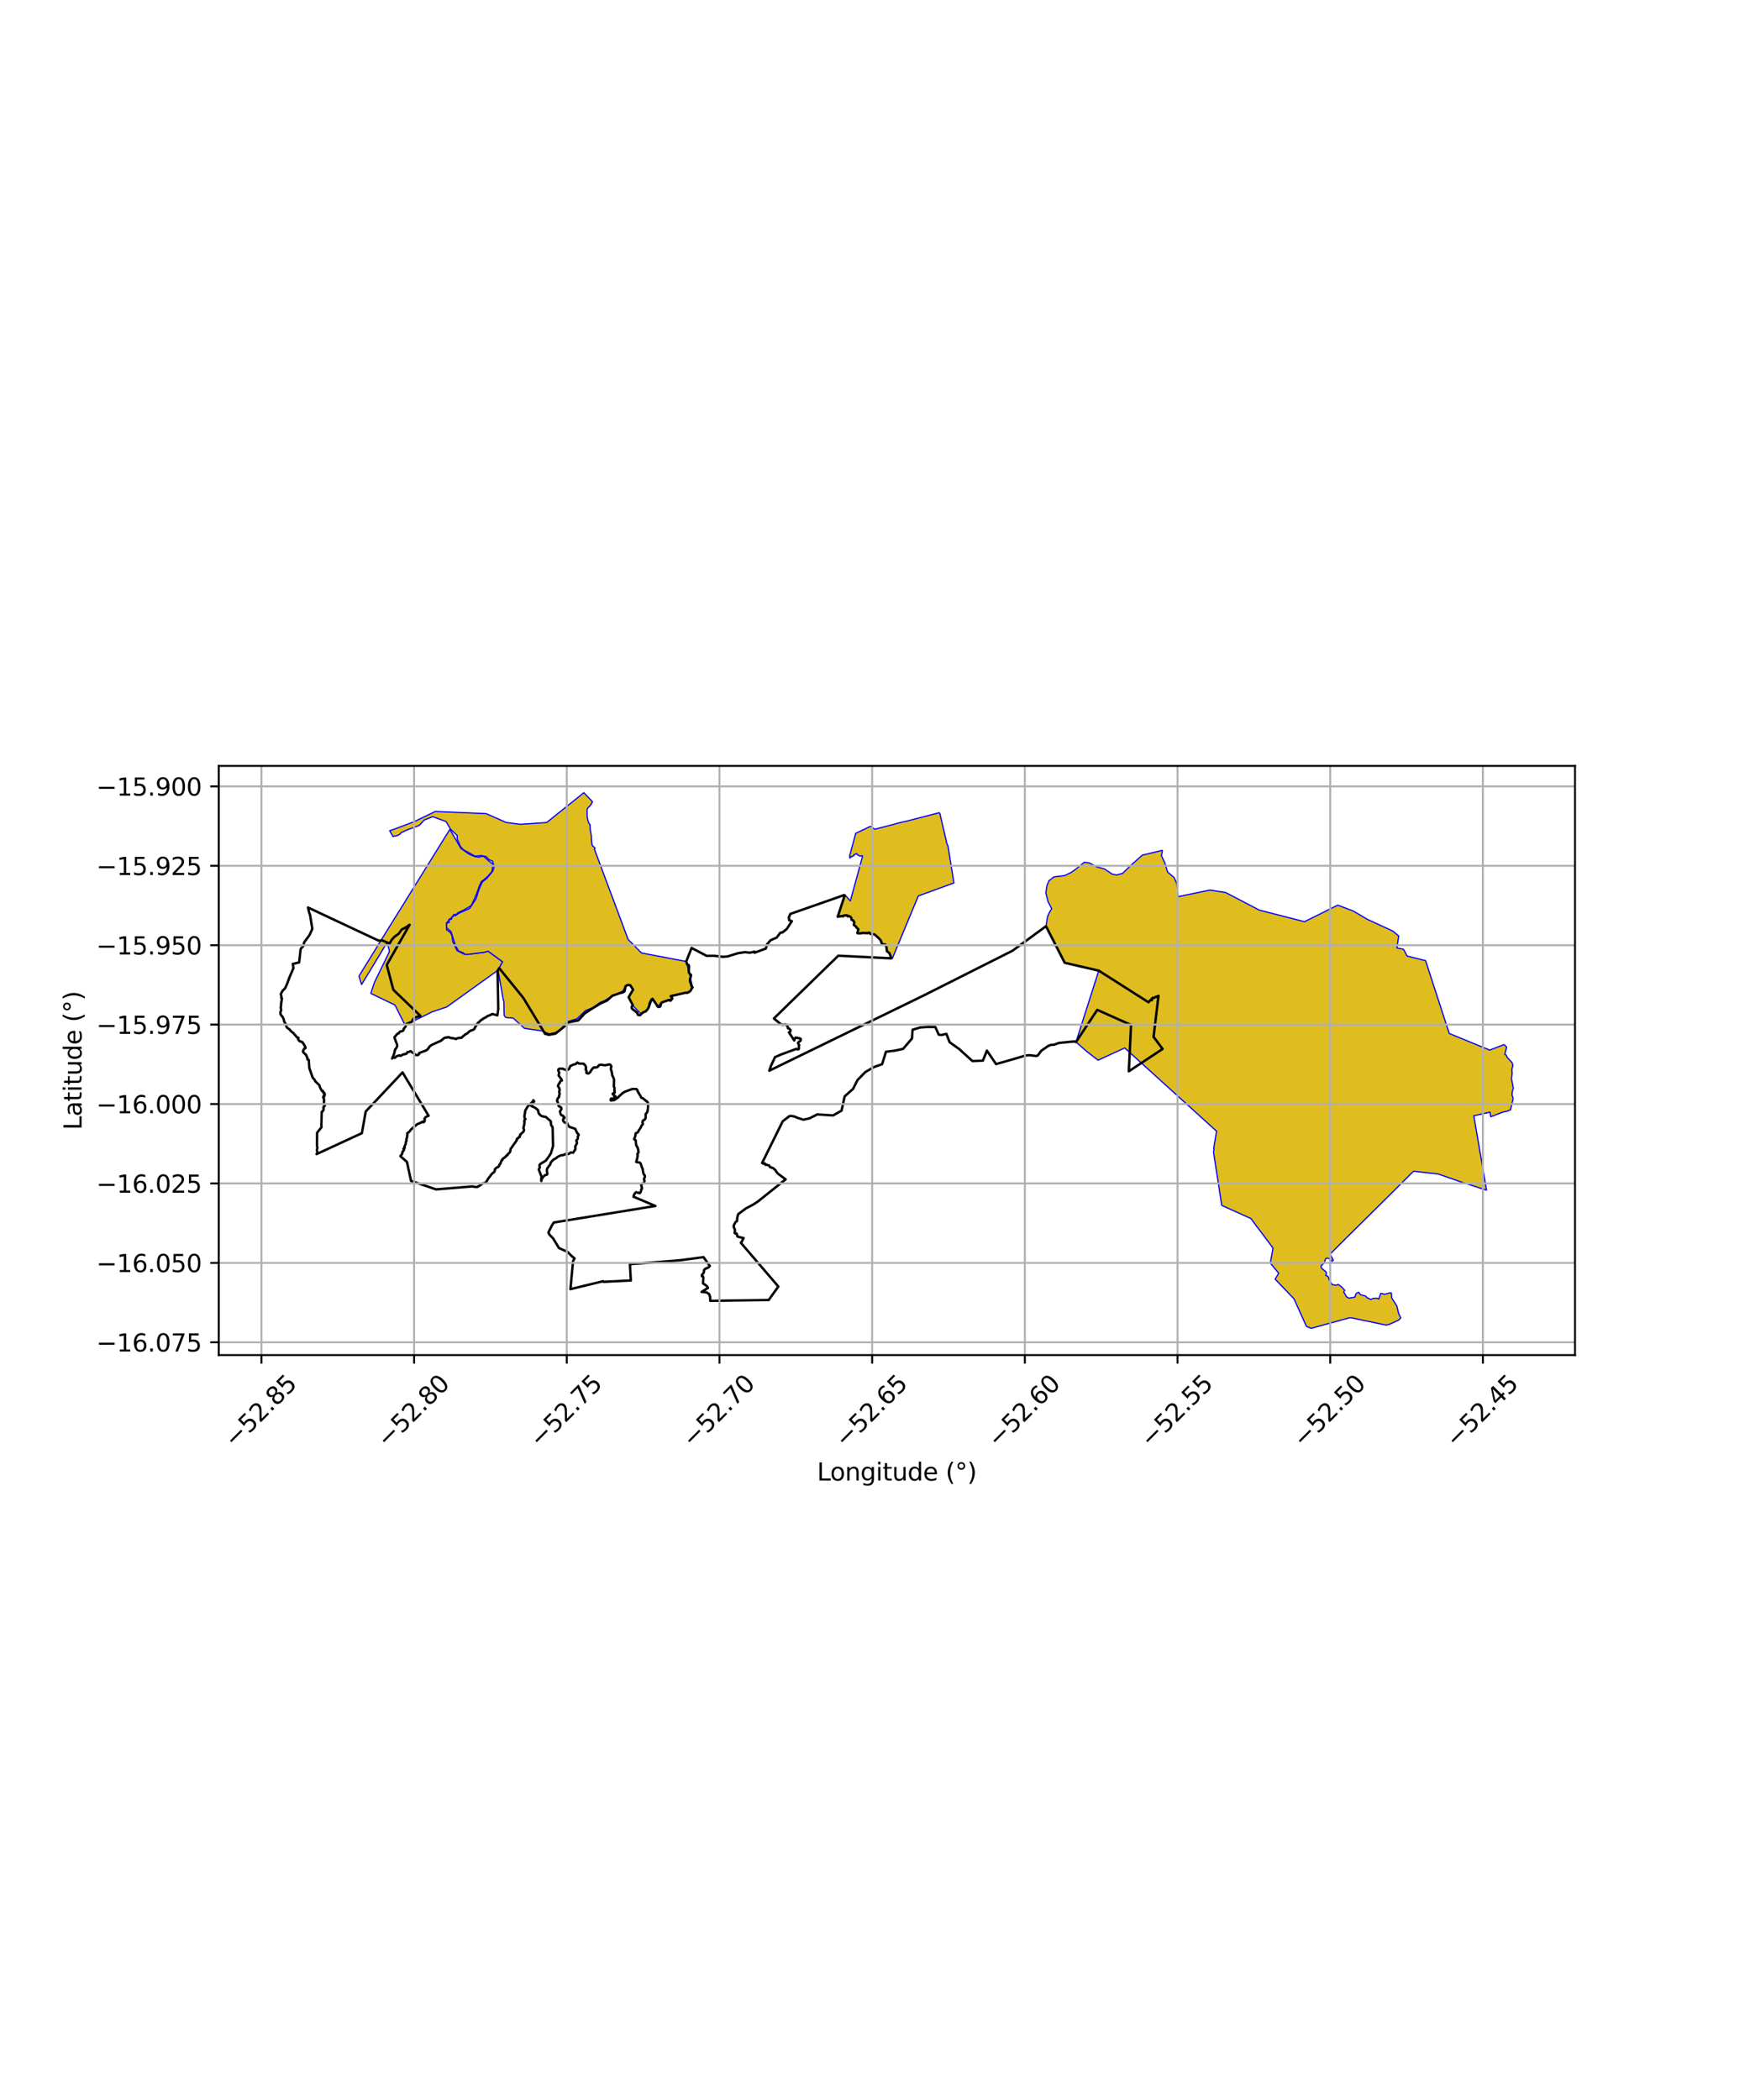<?xml version="1.0" encoding="utf-8" standalone="no"?>
<!DOCTYPE svg PUBLIC "-//W3C//DTD SVG 1.1//EN"
  "http://www.w3.org/Graphics/SVG/1.1/DTD/svg11.dtd">
<svg xmlns:xlink="http://www.w3.org/1999/xlink" width="720pt" height="864pt" viewBox="0 0 720 864" xmlns="http://www.w3.org/2000/svg" version="1.1">
 <defs>
  <style type="text/css">*{stroke-linejoin: round; stroke-linecap: butt}</style>
 </defs>
 <g id="figure_1">
  <g id="patch_1">
   <path d="M 0 864 
L 720 864 
L 720 0 
L 0 0 
z
" style="fill: #ffffff"/>
  </g>
  <g id="axes_1">
   <g id="patch_2">
    <path d="M 90 557.534 
L 648 557.534 
L 648 315.106 
L 90 315.106 
z
" style="fill: #ffffff"/>
   </g>
   <g id="PatchCollection_1">
    <path d="M 182.606 345.222 
L 185.099 341.207 
L 186.491 343.631 
L 187.883 346.055 
L 189.628 349.052 
L 191.74 350.543 
L 192.659 351.235 
L 194.251 351.994 
L 195.428 352.433 
L 196.846 352.652 
L 198.645 352.248 
L 199.312 352.616 
L 201.042 354.189 
L 202.792 355.554 
L 202.493 358.194 
L 202.191 358.832 
L 200.634 360.563 
L 198.848 362.142 
L 198.13 362.597 
L 197.311 364.237 
L 196.167 367.486 
L 195.187 369.874 
L 193.874 372.574 
L 190.701 374.469 
L 188.477 375.478 
L 187.657 376.294 
L 186.739 376.243 
L 186.27 376.892 
L 185.346 377.975 
L 184.761 378.178 
L 184.665 378.63 
L 183.763 379.648 
L 183.651 379.808 
L 183.71 382.55 
L 185.232 383.59 
L 185.983 385.065 
L 186.257 387.266 
L 188.026 391.106 
L 189.751 391.967 
L 190.617 392.387 
L 191.166 392.632 
L 191.343 392.634 
L 192.56 392.636 
L 199.373 391.784 
L 200.781 391.329 
L 206.787 395.711 
L 204.905 399.157 
L 183.819 414.284 
L 177.735 416.333 
L 166.649 421.788 
L 162.514 413.52 
L 152.575 408.733 
L 154.034 404.213 
L 160.258 391.459 
L 159.291 387.708 
L 148.777 405.07 
L 147.674 401.624 
L 160.91 380.167 
L 161.079 379.902 
L 166.787 370.759 
L 166.843 370.611 
L 173.892 359.259 
L 182.606 345.222 
" clip-path="url(#pfc865a1d4f)" style="fill: #e0bd1f; stroke: #0000ff; stroke-width: 0.5"/>
    <path d="M 478.261 349.782 
L 477.868 352.104 
L 479.202 354.912 
L 480.386 358.795 
L 483.009 360.967 
L 484.194 363.587 
L 484.652 368.922 
L 497.809 366.187 
L 504.241 367.198 
L 518.095 374.439 
L 536.718 379.209 
L 545.429 374.871 
L 550.382 372.401 
L 556.806 374.839 
L 562.597 378.245 
L 573.074 383.091 
L 575.456 385.094 
L 574.729 390.02 
L 577.446 390.544 
L 578.944 393.356 
L 586.524 395.241 
L 596.259 425.202 
L 612.912 432.036 
L 618.827 429.764 
L 619.87 430.824 
L 619.118 433.786 
L 619.699 434.105 
L 620.108 435.04 
L 622.131 437.242 
L 622.449 438.354 
L 622.001 440.083 
L 622.138 441.498 
L 621.862 443.801 
L 622.636 447.721 
L 622.22 448.943 
L 622.077 450.505 
L 622.582 451.91 
L 621.451 456.615 
L 621.351 456.663 
L 619.953 457.231 
L 618.281 457.559 
L 613.344 459.475 
L 613.038 457.569 
L 606.364 459.073 
L 611.609 489.636 
L 610.861 489.454 
L 602.693 486.774 
L 601.697 486.508 
L 591.768 483.041 
L 581.618 481.876 
L 580.634 482.797 
L 573.901 489.535 
L 553.863 509.355 
L 547.195 516.02 
L 548.572 518.414 
L 548.046 518.979 
L 547.323 517.99 
L 546.059 517.625 
L 545.423 517.834 
L 544.843 519.518 
L 544.755 519.631 
L 543.545 520.818 
L 543.547 521.234 
L 543.756 521.804 
L 545.506 523.247 
L 545.732 523.831 
L 545.482 524.726 
L 546.367 525.183 
L 546.738 525.97 
L 546.814 526.536 
L 547.197 527.017 
L 547.751 528.083 
L 548.015 528.447 
L 549.631 528.819 
L 550.589 528.454 
L 552.105 529.605 
L 553.249 530.876 
L 552.834 531.571 
L 553.731 532.999 
L 553.869 533.468 
L 554.978 534.109 
L 557.446 533.68 
L 557.804 532.485 
L 558.261 531.988 
L 558.999 531.659 
L 559.575 532.504 
L 559.676 532.653 
L 561.884 533.254 
L 562.374 533.841 
L 563.99 534.642 
L 565.003 534.181 
L 566.54 534.121 
L 567.269 534.472 
L 568.076 532.1 
L 569.723 532.483 
L 571.644 531.974 
L 572.434 531.952 
L 572.586 533.977 
L 574.722 537.377 
L 575.458 540.497 
L 576.323 542.24 
L 575.404 543.156 
L 571.817 544.786 
L 570.31 545.186 
L 555.957 542.187 
L 555.182 542.179 
L 539.465 546.514 
L 537.507 545.717 
L 532.373 534.346 
L 524.644 526.288 
L 526.096 523.855 
L 522.639 519.661 
L 523.763 513.493 
L 517.173 504.715 
L 516.824 504.436 
L 516.72 504.115 
L 514.671 501.352 
L 502.665 495.94 
L 499.262 473.892 
L 499.54 472.57 
L 499.337 472.489 
L 500.54 465.423 
L 462.75 431.155 
L 451.77 436.202 
L 447.178 432.645 
L 442.691 428.727 
L 452.069 399.353 
L 438.052 396.113 
L 430.347 381.072 
L 430.971 377.219 
L 431.698 375.503 
L 432.709 373.86 
L 431.162 370.881 
L 430.283 367.332 
L 430.711 364.492 
L 431.511 362.418 
L 433.592 360.783 
L 438.017 360.243 
L 440.666 358.972 
L 442.96 357.339 
L 446.1 354.757 
L 448.159 355.018 
L 451.285 356.692 
L 454.417 357.505 
L 457.539 359.609 
L 459.319 359.981 
L 461.82 359.355 
L 465.914 355.439 
L 470.006 351.811 
L 476.459 350.302 
L 478.261 349.782 
" clip-path="url(#pfc865a1d4f)" style="fill: #e0bd1f; stroke: #0000ff; stroke-width: 0.5"/>
    <path d="M 354.94 352.09 
L 354.634 352.052 
L 353.964 352.246 
L 353.814 352.257 
L 353.34 351.927 
L 352.86 351.77 
L 352.738 351.522 
L 352.569 351.482 
L 352.532 351.181 
L 352.376 351.262 
L 351.801 351.425 
L 351.685 351.558 
L 351.419 351.621 
L 351.275 351.731 
L 351.357 351.898 
L 351.198 352.12 
L 350.872 352.216 
L 350.656 352.408 
L 350.203 352.387 
L 350.016 352.77 
L 349.582 352.99 
L 349.582 352.628 
L 349.556 352.16 
L 352.077 342.851 
L 358.112 339.972 
L 359.847 341.157 
L 364.535 339.99 
L 364.728 339.915 
L 368.489 338.956 
L 368.755 338.823 
L 372.547 337.919 
L 372.584 337.946 
L 386.398 334.374 
L 386.685 334.67 
L 389.647 347.395 
L 389.983 347.863 
L 392.473 363.269 
L 377.818 368.615 
L 367.148 394.312 
L 366.643 394.283 
L 366.41 393.35 
L 365.911 392.128 
L 365.385 391.783 
L 364.897 391.36 
L 364.928 391.081 
L 364.729 389.8 
L 364.285 388.638 
L 363.522 388.544 
L 362.957 388.322 
L 362.755 388.162 
L 362.487 387.153 
L 361.808 386.259 
L 360.813 385.276 
L 360.13 384.696 
L 359.655 384.404 
L 358.547 384.271 
L 358.159 384.257 
L 357.85 383.79 
L 357.255 383.748 
L 357.159 383.926 
L 356.599 383.772 
L 356.399 383.858 
L 354.851 383.841 
L 354.078 384.01 
L 352.868 384.002 
L 352.738 383.855 
L 353.04 382.762 
L 353.161 382.327 
L 352.369 381.606 
L 352.136 381.166 
L 351.287 380.556 
L 351.477 379.384 
L 350.946 378.647 
L 350.336 378.395 
L 350.292 377.681 
L 349.828 377.141 
L 349.296 376.935 
L 348.709 376.993 
L 348.82 376.787 
L 348.195 376.556 
L 347.989 376.652 
L 347.422 376.657 
L 346.985 376.789 
L 346.825 377.041 
L 346.427 376.874 
L 346.117 376.998 
L 344.647 377.184 
L 347.623 368.148 
L 349.86 370.676 
L 354.901 352.23 
L 354.94 352.09 
" clip-path="url(#pfc865a1d4f)" style="fill: #e0bd1f; stroke: #0000ff; stroke-width: 0.5"/>
    <path d="M 200.01 334.743 
L 208.271 338.399 
L 214.106 339.148 
L 224.911 338.404 
L 238.841 327.237 
L 240.204 326.126 
L 243.237 329.289 
L 243.755 329.946 
L 242.822 331.495 
L 241.974 332.243 
L 241.604 332.864 
L 241.53 333.724 
L 241.568 335.257 
L 241.584 336.11 
L 241.968 337.851 
L 242.238 338.612 
L 242.531 339.042 
L 242.766 339.314 
L 242.762 339.96 
L 242.877 341.358 
L 243.066 342.584 
L 243.308 344.042 
L 243.333 345.408 
L 243.499 346.967 
L 243.65 347.86 
L 244.759 348.835 
L 244.829 349.006 
L 244.548 349.326 
L 244.626 349.546 
L 258.407 386.476 
L 263.918 392.068 
L 280.222 395.182 
L 282.349 395.556 
L 284.103 402.512 
L 284.949 406.253 
L 283.789 407.925 
L 282.073 408.438 
L 275.973 409.835 
L 276.614 410.807 
L 272.423 412.405 
L 270.61 413.872 
L 268.442 410.937 
L 266.948 414.813 
L 263.765 417.213 
L 260.6 413.953 
L 258.637 410.291 
L 260.474 407.141 
L 259.275 405.33 
L 258.201 405.258 
L 257.372 405.764 
L 256.185 407.767 
L 251.317 410.088 
L 248.795 411.655 
L 246.951 412.379 
L 243.866 414.596 
L 240.911 415.755 
L 237.425 419.124 
L 233.508 420.345 
L 230.409 423.687 
L 228.519 424.791 
L 225.981 425.348 
L 222.88 424.129 
L 215.762 423.095 
L 211.149 418.88 
L 208.081 418.623 
L 207.418 417.793 
L 207.318 412.144 
L 207.043 411.213 
L 204.905 399.157 
L 206.787 395.711 
L 200.781 391.329 
L 199.373 391.784 
L 192.56 392.636 
L 191.343 392.634 
L 190.484 391.957 
L 188.652 391.268 
L 188.149 390.328 
L 187.471 389.187 
L 186.978 387.705 
L 185.588 383.347 
L 183.828 381.763 
L 183.718 380.127 
L 183.906 379.855 
L 184.133 379.725 
L 184.798 379.564 
L 184.777 378.555 
L 185.258 378.214 
L 185.764 378.24 
L 185.929 377.47 
L 186.751 376.725 
L 187.431 376.71 
L 188.816 375.707 
L 193.201 373.775 
L 195.848 369.859 
L 197.093 365.869 
L 198.433 362.882 
L 200.404 361.29 
L 202.724 358.42 
L 202.811 358.219 
L 203.336 356.44 
L 203.007 355.456 
L 202.63 354.257 
L 201.127 353.677 
L 200.066 352.444 
L 198.223 352.017 
L 195.422 352.244 
L 190.62 349.554 
L 189.505 348.371 
L 188.097 345.172 
L 188.122 343.766 
L 185.343 341.112 
L 183.52 338.003 
L 178.009 335.998 
L 174.56 337.388 
L 172.515 339.595 
L 167.725 341.367 
L 165.723 342.267 
L 165.041 342.633 
L 164.52 343.202 
L 163.656 343.692 
L 162.72 343.976 
L 162.031 343.99 
L 161.676 344.211 
L 160.341 341.783 
L 161.819 341.275 
L 170.429 338.05 
L 179.107 333.86 
L 200.01 334.743 
" clip-path="url(#pfc865a1d4f)" style="fill: #e0bd1f; stroke: #0000ff; stroke-width: 0.5"/>
   </g>
   <g id="PatchCollection_2">
    <path d="M 347.623 368.148 
L 344.647 377.184 
L 346.427 376.874 
L 346.825 377.041 
L 346.985 376.789 
L 347.422 376.657 
L 348.195 376.557 
L 348.82 376.788 
L 348.709 376.993 
L 349.296 376.935 
L 349.828 377.141 
L 350.292 377.681 
L 350.336 378.395 
L 350.946 378.647 
L 351.477 379.384 
L 351.287 380.556 
L 352.136 381.167 
L 352.37 381.606 
L 353.161 382.327 
L 352.738 383.855 
L 352.869 384.002 
L 354.078 384.01 
L 354.852 383.84 
L 357.159 383.926 
L 357.255 383.748 
L 357.85 383.79 
L 358.16 384.257 
L 359.655 384.404 
L 360.13 384.695 
L 361.809 386.259 
L 362.487 387.153 
L 362.755 388.162 
L 362.957 388.322 
L 363.522 388.544 
L 364.285 388.638 
L 364.729 389.8 
L 364.897 391.359 
L 365.911 392.128 
L 366.41 393.35 
L 366.643 394.283 
L 344.907 393.197 
L 318.384 419.033 
L 321.032 421.19 
L 321.735 421.558 
L 323.179 421.468 
L 323.664 421.779 
L 324.054 422.401 
L 324.172 423.039 
L 324.623 423.152 
L 325.239 423.812 
L 325.167 424.385 
L 324.946 424.695 
L 324.588 424.733 
L 326.765 428.071 
L 327.223 426.951 
L 327.892 426.918 
L 328.062 427.038 
L 329.043 427.211 
L 329.445 427.415 
L 329.468 427.591 
L 329.384 428.076 
L 329.201 428.364 
L 328.695 428.619 
L 328.333 429.009 
L 328.434 429.446 
L 328.83 429.979 
L 328.643 430.611 
L 328.755 431.318 
L 328.533 431.709 
L 328.257 431.777 
L 327.652 431.535 
L 321.526 433.784 
L 318.866 434.921 
L 317.193 438.513 
L 316.498 440.516 
L 379.719 409.719 
L 416.567 391.161 
L 430.347 381.072 
L 438.052 396.113 
L 452.069 399.353 
L 472.556 412.381 
L 472.613 412.2 
L 472.896 411.972 
L 473.447 411.356 
L 473.617 411.297 
L 473.923 411.497 
L 473.897 410.917 
L 474.239 410.757 
L 474.192 410.508 
L 474.422 410.573 
L 474.879 410.539 
L 475.637 410.024 
L 476.114 410.19 
L 476.118 409.932 
L 476.326 410.101 
L 476.563 410.02 
L 476.641 409.675 
L 474.605 426.588 
L 478.332 431.567 
L 464.43 440.763 
L 465.351 421.697 
L 451.448 415.483 
L 442.692 428.726 
L 441.96 428.466 
L 435.597 429.107 
L 433.685 429.835 
L 432.527 429.863 
L 431.304 430.304 
L 428.402 432.324 
L 426.98 434.243 
L 426.342 434.478 
L 423.541 434.128 
L 421.899 434.286 
L 416.95 435.752 
L 409.809 437.802 
L 406.039 432.264 
L 404.39 436.383 
L 400.093 436.556 
L 394.647 431.612 
L 390.696 428.794 
L 389.374 425.357 
L 387.29 425.834 
L 386.236 425.698 
L 384.81 422.53 
L 381.694 422.519 
L 378.528 422.74 
L 375.47 423.672 
L 375.217 427.272 
L 371.545 431.551 
L 368.167 432.266 
L 364.511 432.719 
L 362.925 437.839 
L 359.449 439.073 
L 355.994 441.099 
L 352.798 444.372 
L 350.993 447.976 
L 347.512 451.086 
L 346.24 456.952 
L 342.746 458.928 
L 336.267 458.491 
L 333.046 460.122 
L 330.505 460.676 
L 328.008 459.874 
L 326.947 459.392 
L 325.714 459.146 
L 324.834 459.178 
L 322.06 461.296 
L 321.702 461.991 
L 313.553 478.477 
L 314.053 478.759 
L 314.662 478.644 
L 314.88 479.229 
L 315.11 479.23 
L 315.262 479.117 
L 316.024 479.448 
L 316.336 479.433 
L 316.59 479.75 
L 316.791 480.173 
L 318.067 480.577 
L 319.188 481.597 
L 319.257 481.908 
L 320.067 482.862 
L 323.228 485.229 
L 311.852 494.309 
L 309.88 495.597 
L 306.89 497.176 
L 303.704 499.549 
L 303.349 500.901 
L 303.227 502.377 
L 302.622 502.797 
L 301.898 504.135 
L 301.888 504.888 
L 302.344 505.869 
L 302.367 507.174 
L 302.251 507.277 
L 302.511 507.495 
L 303.118 507.554 
L 303.391 508.735 
L 305.011 509.181 
L 305.931 509.357 
L 305.169 510.908 
L 304.766 511.274 
L 320.236 529.313 
L 316.269 534.847 
L 292.218 535.206 
L 292.191 534.987 
L 292.186 533.677 
L 291.808 532.502 
L 290.704 531.71 
L 288.655 531.533 
L 291.291 529.854 
L 290.818 529.106 
L 289.228 527.989 
L 289.391 525.57 
L 289.253 525.195 
L 288.863 525.134 
L 288.728 524.889 
L 288.756 524.58 
L 289.591 523.568 
L 289.649 522.626 
L 290.056 522.076 
L 291.515 521.448 
L 292.024 520.858 
L 289.459 517.219 
L 280.055 518.476 
L 271.264 519.199 
L 259.167 520.105 
L 259.545 526.821 
L 248.308 527.388 
L 248.154 527.13 
L 234.701 530.391 
L 235.77 518.857 
L 236.385 517.726 
L 235.307 516.879 
L 233.474 515.04 
L 229.982 513.482 
L 227.569 509.524 
L 226.051 507.948 
L 225.623 507.069 
L 227.104 504.124 
L 227.881 502.967 
L 269.644 496.17 
L 260.669 492.382 
L 260.686 492.122 
L 260.849 491.595 
L 261.214 490.991 
L 261.7 490.51 
L 263.221 490.917 
L 263.534 490.487 
L 263.691 490.24 
L 263.796 489.453 
L 264.109 489.144 
L 264.083 488.978 
L 264.027 488.339 
L 263.799 487.521 
L 264.061 487.043 
L 264.457 486.91 
L 264.935 486.792 
L 265.165 485.905 
L 265.168 485.662 
L 265.008 485.502 
L 264.97 485.073 
L 265.057 484.717 
L 265.323 484.304 
L 265.319 483.766 
L 265.133 483.414 
L 264.928 483.232 
L 264.674 482.608 
L 264.358 480.791 
L 264.137 480.361 
L 264.009 480.046 
L 263.557 478.607 
L 263.128 478.298 
L 261.774 478.078 
L 261.968 477.174 
L 262.091 476.955 
L 262.227 476.104 
L 262.372 475.452 
L 262.239 474.799 
L 262.719 474.091 
L 262.525 472.797 
L 262.282 472.069 
L 261.717 471.109 
L 261.55 469.182 
L 260.91 468.695 
L 260.92 468.452 
L 261.217 467.943 
L 261.361 467.452 
L 261.559 466.263 
L 262.398 465.89 
L 262.651 465.393 
L 262.788 465.097 
L 263.428 464.223 
L 263.989 463.066 
L 264.503 462.511 
L 264.345 461.791 
L 264.474 461.112 
L 265.4 460.497 
L 265.635 459.87 
L 265.64 458.351 
L 266.271 457.586 
L 266.453 457.017 
L 266.589 455.722 
L 266.679 453.995 
L 266.266 453.251 
L 266.041 453.097 
L 265.865 452.979 
L 264.373 451.806 
L 263.856 451.65 
L 263.471 450.783 
L 263.124 450.367 
L 262.784 449.637 
L 262.508 449.348 
L 262.18 448.396 
L 261.808 448.053 
L 260.188 448.032 
L 258.496 448.64 
L 256.986 449.215 
L 256.25 449.664 
L 254.355 451.355 
L 254.392 451.471 
L 252.675 452.619 
L 251.307 452.739 
L 251.176 452.569 
L 251.474 451.955 
L 251.613 451.94 
L 252.21 452.096 
L 252.722 451.52 
L 252.699 451.476 
L 252.959 451.259 
L 253.068 451.313 
L 253.254 451.187 
L 253.174 451.017 
L 252.619 450.653 
L 252.339 450.385 
L 252.121 450.23 
L 252.086 450.021 
L 252.183 449.866 
L 252.356 449.924 
L 252.9 449.537 
L 252.919 449.158 
L 252.76 448.943 
L 252.863 448.478 
L 252.768 448.37 
L 252.839 447.517 
L 252.672 447.223 
L 252.544 447.077 
L 252.61 445.336 
L 252.56 445.018 
L 252.697 444.555 
L 252.528 443.747 
L 251.908 442.425 
L 251.798 441.922 
L 251.831 441.657 
L 251.779 441.538 
L 251.736 441.235 
L 251.305 439.763 
L 251.527 438.707 
L 251.161 438.08 
L 250.897 437.957 
L 250.382 437.969 
L 249.716 438.129 
L 249.293 438.193 
L 248.973 438.312 
L 247.281 438.034 
L 246.614 438.158 
L 246.309 438.33 
L 246.09 438.783 
L 245.585 439.125 
L 244.789 439.222 
L 244.563 439.113 
L 244.019 439.403 
L 243.221 440.345 
L 242.969 440.896 
L 242.58 441.363 
L 242.033 441.7 
L 241.348 441.477 
L 241.21 441.272 
L 241.33 440.922 
L 241.312 440.553 
L 240.898 440.018 
L 241.045 439.729 
L 241.132 439.284 
L 240.887 438.488 
L 240.136 437.643 
L 239.212 437.605 
L 238.207 437.595 
L 237.941 437.372 
L 237.493 437.153 
L 236.785 437.829 
L 235.805 438.055 
L 234.645 438.591 
L 234.12 439.826 
L 233.155 440.369 
L 233.06 440.353 
L 232.693 440.157 
L 231.454 439.689 
L 230.17 439.658 
L 229.988 439.904 
L 229.778 439.92 
L 229.674 440.38 
L 230.102 441.39 
L 229.828 442.375 
L 229.965 442.669 
L 230.946 443.989 
L 231.182 444.552 
L 231.024 444.651 
L 230.761 444.674 
L 230.367 445.084 
L 230.318 445.541 
L 230.05 445.751 
L 229.697 446.367 
L 229.589 446.839 
L 229.668 447.066 
L 230.12 447.723 
L 230.286 448.448 
L 230.138 448.672 
L 230.092 449.606 
L 230.287 449.955 
L 230.081 450.652 
L 229.959 450.979 
L 230.052 451.239 
L 229.487 451.952 
L 229.299 452.314 
L 229.21 453.046 
L 229.509 453.555 
L 229.586 454.151 
L 229.87 454.352 
L 229.889 454.685 
L 229.783 454.882 
L 229.938 455.124 
L 230.765 455.569 
L 231.006 456.103 
L 230.883 456.55 
L 230.366 457.249 
L 230.64 458.341 
L 230.897 458.717 
L 231.241 458.947 
L 231.717 459.08 
L 231.919 459.609 
L 232.125 459.619 
L 232.223 459.896 
L 231.681 460.489 
L 231.685 461.095 
L 232.222 461.804 
L 233.396 462.171 
L 233.502 462.614 
L 233.732 462.844 
L 233.905 463.238 
L 234.272 463.631 
L 236.643 464.41 
L 237.387 466.001 
L 238.099 466.825 
L 238.036 467.061 
L 237.709 467.625 
L 237.739 468.375 
L 237.683 468.584 
L 237.175 469.133 
L 237.099 469.383 
L 237.381 469.94 
L 237.361 470.385 
L 236.66 471.719 
L 236.749 472.447 
L 236.676 472.989 
L 236.288 473.476 
L 235.809 474.271 
L 235.17 474.196 
L 234.913 474.147 
L 234.646 474.231 
L 234.201 474.65 
L 233.74 474.803 
L 232.897 474.63 
L 232.357 475.05 
L 231.975 475.065 
L 231.791 475.194 
L 231.337 475.304 
L 230.792 475.318 
L 229.402 475.972 
L 228.747 476.563 
L 227.867 476.979 
L 227.343 477.456 
L 226.589 478.316 
L 226.332 479.225 
L 226.051 479.464 
L 225.086 480.858 
L 224.983 481.579 
L 225.105 482.381 
L 225.213 482.896 
L 225.065 483.275 
L 224.36 483.446 
L 223.892 483.773 
L 223.423 484.257 
L 222.803 485.214 
L 222.712 485.884 
L 222.681 485.202 
L 222.815 484.143 
L 221.641 481.137 
L 222.096 480.344 
L 221.906 479.393 
L 222.331 478.866 
L 224.509 477.57 
L 225.646 476.094 
L 226.674 474.466 
L 227.55 471.469 
L 227.358 463.77 
L 226.726 462.862 
L 226.603 461.315 
L 224.581 459.552 
L 223.024 459.265 
L 222.329 458.843 
L 221.619 458.023 
L 221.325 456.685 
L 220.146 455.756 
L 218.551 455.004 
L 219.763 453.131 
L 219.437 452.688 
L 219.246 453.15 
L 217.157 455.175 
L 216.076 456.984 
L 215.996 457.846 
L 215.758 459.134 
L 215.856 460.073 
L 216.195 460.448 
L 215.769 460.874 
L 215.675 461.313 
L 215.778 461.605 
L 215.74 462.421 
L 215.334 464.068 
L 215.59 464.756 
L 215.541 465.198 
L 215.296 465.681 
L 214.011 466.811 
L 214.035 467.173 
L 213.714 467.542 
L 213.79 467.821 
L 213.539 467.917 
L 213.324 468.137 
L 213.198 468.083 
L 213.01 468.4 
L 212.656 468.575 
L 212.629 469.097 
L 210.001 472.839 
L 209.977 473.587 
L 209.705 474.184 
L 209.096 474.69 
L 208.685 475.368 
L 208.453 475.345 
L 207.733 476.219 
L 207.44 476.303 
L 206.732 476.901 
L 206.662 477.324 
L 206.44 477.37 
L 206.237 477.643 
L 205.873 478.807 
L 205.466 479.16 
L 205.462 479.484 
L 204.934 480.135 
L 204.314 480.381 
L 203.598 481.085 
L 203.627 481.51 
L 203.273 482.259 
L 202.488 482.819 
L 200.759 485.053 
L 200.27 485.967 
L 199.584 486.71 
L 198.552 486.901 
L 197.707 487.556 
L 196.387 488.356 
L 195.718 488.369 
L 194.277 488.135 
L 179.411 489.348 
L 169.105 485.848 
L 167.43 478.049 
L 164.722 475.691 
L 165.461 474.73 
L 165.563 473.964 
L 166.135 473.286 
L 166.279 472.778 
L 165.98 472.695 
L 166.54 472.211 
L 166.344 472.015 
L 166.388 471.745 
L 166.591 471.381 
L 166.957 470.481 
L 166.931 469.972 
L 167.259 469.377 
L 167.13 468.91 
L 167.456 467.99 
L 167.628 466.557 
L 167.553 466.263 
L 168.42 465.605 
L 169.07 464.76 
L 169.657 464.19 
L 171.767 462.445 
L 172.358 462.288 
L 172.637 462.097 
L 173.264 461.847 
L 173.958 461.432 
L 174.015 461.658 
L 174.228 461.737 
L 174.62 461.427 
L 174.785 460.79 
L 174.642 460.312 
L 175.059 459.683 
L 175.576 459.341 
L 176.322 459.071 
L 176.254 458.912 
L 165.616 441.226 
L 150.466 457.315 
L 148.881 466.226 
L 130.229 474.845 
L 130.593 474.322 
L 130.359 473.042 
L 130.593 472.26 
L 130.422 471.472 
L 130.458 466.038 
L 132.303 463.726 
L 132.206 463.192 
L 132.362 457.461 
L 132.744 457.226 
L 133.133 456.534 
L 133.09 455.414 
L 133.644 454.971 
L 133.262 454.074 
L 133.332 452.354 
L 132.979 451.441 
L 133.307 451.458 
L 133.304 451.158 
L 133.139 450.846 
L 133.618 450.607 
L 133.56 449.908 
L 133.293 449.859 
L 133.323 449.513 
L 132.993 449.499 
L 132.822 448.788 
L 132.435 448.844 
L 131.688 447.453 
L 131.381 446.481 
L 129.699 444.851 
L 129.51 444.383 
L 128.617 443.304 
L 127.249 439.369 
L 127.03 436.087 
L 126.484 435.843 
L 126.405 434.964 
L 126.19 434.732 
L 125.957 434.002 
L 125.516 433.642 
L 124.83 432.998 
L 124.642 432.563 
L 124.891 431.927 
L 125.133 431.477 
L 125.653 431.264 
L 125.672 430.889 
L 125.099 429.788 
L 124.369 428.748 
L 123.186 428.328 
L 122.623 427.518 
L 122.773 426.988 
L 122.078 426.71 
L 121.679 426.113 
L 120.948 425.38 
L 120.777 425.041 
L 120.487 424.882 
L 119.623 424.197 
L 119.286 423.676 
L 118.029 422.732 
L 117.461 421.205 
L 116.947 420.337 
L 116.712 419.338 
L 116.29 418.394 
L 115.605 417.617 
L 115.364 417.029 
L 115.4 416.246 
L 115.646 415.775 
L 115.664 415.338 
L 115.503 414.613 
L 115.651 413.466 
L 115.643 412.955 
L 116.005 410.797 
L 115.743 410.552 
L 115.786 409.867 
L 115.618 409.503 
L 115.561 408.86 
L 116.411 407.423 
L 116.84 407.138 
L 117.378 406.437 
L 118.191 404.601 
L 119.138 402.003 
L 120.718 398.338 
L 120.465 396.554 
L 120.814 396.501 
L 123.09 395.951 
L 123.687 390.442 
L 124.962 388.971 
L 125.08 387.793 
L 127.35 384.699 
L 128.501 382.143 
L 127.575 376.486 
L 127.132 375.223 
L 126.712 373.369 
L 155.728 386.99 
L 157.252 386.916 
L 160.313 388.17 
L 161.156 386.694 
L 162.212 385.49 
L 164.079 384.114 
L 165.311 382.382 
L 165.959 382.088 
L 167.185 381.404 
L 168.522 380.478 
L 159.113 397.008 
L 161.829 407.214 
L 172.946 417.928 
L 172.375 418.208 
L 171.492 418.361 
L 170.327 418.918 
L 170.031 419.188 
L 169.539 420.182 
L 169.295 420.457 
L 168.54 420.725 
L 167.266 421.306 
L 166.946 422.067 
L 166.795 422.485 
L 166.091 423.289 
L 166.028 423.84 
L 165.562 424.198 
L 164.516 424.455 
L 164.054 425.139 
L 163.536 425.298 
L 162.308 426.711 
L 162.292 426.813 
L 162.494 427.482 
L 163.421 429.921 
L 163.42 430.308 
L 163.269 430.76 
L 162.836 431.532 
L 162.602 431.716 
L 162.438 432.243 
L 162.28 433.141 
L 161.758 434.608 
L 161.304 435.496 
L 161.553 435.272 
L 161.956 435.092 
L 162.488 435.202 
L 163.124 434.587 
L 163.676 434.382 
L 164.371 434.233 
L 164.685 434.402 
L 165.198 434.256 
L 165.7 433.875 
L 167.167 433.558 
L 167.718 432.824 
L 168.256 432.819 
L 168.766 432.499 
L 169.082 432.526 
L 169.64 433.084 
L 169.942 433.156 
L 170.511 433.618 
L 171.017 434.045 
L 171.454 434.08 
L 171.748 434.16 
L 172.351 433.772 
L 172.434 433.611 
L 172.362 433.392 
L 172.439 433.256 
L 174.462 432.502 
L 174.965 432.333 
L 175.429 432.096 
L 175.909 431.732 
L 176.181 431.41 
L 176.552 430.88 
L 176.79 430.518 
L 177.527 429.963 
L 180.35 428.659 
L 181.334 428.24 
L 181.622 428.035 
L 182.685 427.132 
L 183.075 426.943 
L 184.674 426.718 
L 185.299 427.04 
L 186.352 427.127 
L 187.636 427.488 
L 187.804 427.31 
L 188.688 427.038 
L 189.834 426.975 
L 190.66 426.219 
L 190.921 426.057 
L 191.455 425.571 
L 192.165 425.234 
L 192.895 424.561 
L 193.419 424.15 
L 193.979 423.906 
L 194.524 423.798 
L 195.223 423.295 
L 195.318 422.903 
L 196.592 420.877 
L 197.244 420.38 
L 197.811 419.77 
L 198.431 419.437 
L 198.721 419.119 
L 199.638 418.68 
L 200.894 417.877 
L 201.462 417.757 
L 202.582 417.186 
L 204.644 417.746 
L 204.998 415.157 
L 204.712 399.302 
L 204.906 399.157 
L 205.387 398.322 
L 215.306 410.558 
L 224.257 425.328 
L 225.861 425.756 
L 228.547 425.242 
L 231.74 422.729 
L 234.167 420.563 
L 237.93 419.833 
L 240.59 416.931 
L 243.469 415.038 
L 247.148 412.828 
L 249.714 411.682 
L 251.975 409.65 
L 255.077 408.606 
L 256.241 408.329 
L 256.962 407.822 
L 257.372 405.763 
L 258.202 405.258 
L 259.276 405.33 
L 260.475 407.141 
L 258.638 410.291 
L 260.309 413.463 
L 259.927 414.227 
L 259.884 414.707 
L 260.359 415.319 
L 261.185 415.862 
L 262.166 416.666 
L 262.447 417.514 
L 262.927 417.676 
L 263.457 417.653 
L 263.768 417.212 
L 264.707 416.448 
L 265.626 416.159 
L 266.554 415.095 
L 266.998 414.109 
L 267.309 412.689 
L 268.044 411.231 
L 268.441 410.936 
L 269.879 412.96 
L 270.517 414.065 
L 270.931 414.317 
L 271.583 414.137 
L 271.846 413.641 
L 271.946 412.948 
L 272.242 412.459 
L 272.423 412.403 
L 275.185 411.413 
L 275.784 411.73 
L 276.016 411.589 
L 276.615 410.807 
L 275.974 409.835 
L 282.073 408.438 
L 282.745 408.515 
L 283.79 407.925 
L 284.162 407.541 
L 284.532 406.791 
L 284.949 406.252 
L 284.537 405.766 
L 283.848 403.549 
L 283.919 402.672 
L 284.186 401.89 
L 284.318 401.151 
L 283.535 400.333 
L 283.363 399.498 
L 283.487 397.587 
L 283.32 397.063 
L 282.67 396.71 
L 282.349 395.556 
L 284.542 390.011 
L 290.707 393.262 
L 293.844 393.234 
L 297.368 393.664 
L 299.368 393.502 
L 303.554 392.196 
L 306.483 391.732 
L 308.428 391.968 
L 310.014 391.668 
L 310.323 391.482 
L 310.454 391.97 
L 315.082 390.26 
L 315.623 388.457 
L 317.084 386.828 
L 319.532 385.751 
L 321.053 383.762 
L 321.975 383.602 
L 323.657 382.256 
L 325.797 379.016 
L 324.676 378.553 
L 324.563 377.227 
L 324.691 377.111 
L 325.166 376.012 
L 347.623 368.148 
L 347.623 368.148 
" clip-path="url(#pfc865a1d4f)" style="fill: none; stroke: #000000"/>
   </g>
   <g id="matplotlib.axis_1">
    <g id="xtick_1">
     <g id="line2d_1">
      <path d="M 107.562 557.534 
L 107.562 315.106 
" clip-path="url(#pfc865a1d4f)" style="fill: none; stroke: #b0b0b0; stroke-width: 0.8; stroke-linecap: square"/>
     </g>
     <g id="line2d_2">
      <defs>
       <path id="m59baae884e" d="M 0 0 
L 0 3.5 
" style="stroke: #000000; stroke-width: 0.8"/>
      </defs>
      <g>
       <use xlink:href="#m59baae884e" x="107.562" y="557.534" style="stroke: #000000; stroke-width: 0.8"/>
      </g>
     </g>
     <g id="text_1">
      <!-- −52.85 -->
      <g transform="translate(96.429 596.075) rotate(-45) scale(0.1 -0.1)">
       <defs>
        <path id="DejaVuSans-2212" d="M 678 2272 
L 4684 2272 
L 4684 1741 
L 678 1741 
L 678 2272 
z
" transform="scale(0.016)"/>
        <path id="DejaVuSans-35" d="M 691 4666 
L 3169 4666 
L 3169 4134 
L 1269 4134 
L 1269 2991 
Q 1406 3038 1543 3061 
Q 1681 3084 1819 3084 
Q 2600 3084 3056 2656 
Q 3513 2228 3513 1497 
Q 3513 744 3044 326 
Q 2575 -91 1722 -91 
Q 1428 -91 1123 -41 
Q 819 9 494 109 
L 494 744 
Q 775 591 1075 516 
Q 1375 441 1709 441 
Q 2250 441 2565 725 
Q 2881 1009 2881 1497 
Q 2881 1984 2565 2268 
Q 2250 2553 1709 2553 
Q 1456 2553 1204 2497 
Q 953 2441 691 2322 
L 691 4666 
z
" transform="scale(0.016)"/>
        <path id="DejaVuSans-32" d="M 1228 531 
L 3431 531 
L 3431 0 
L 469 0 
L 469 531 
Q 828 903 1448 1529 
Q 2069 2156 2228 2338 
Q 2531 2678 2651 2914 
Q 2772 3150 2772 3378 
Q 2772 3750 2511 3984 
Q 2250 4219 1831 4219 
Q 1534 4219 1204 4116 
Q 875 4013 500 3803 
L 500 4441 
Q 881 4594 1212 4672 
Q 1544 4750 1819 4750 
Q 2544 4750 2975 4387 
Q 3406 4025 3406 3419 
Q 3406 3131 3298 2873 
Q 3191 2616 2906 2266 
Q 2828 2175 2409 1742 
Q 1991 1309 1228 531 
z
" transform="scale(0.016)"/>
        <path id="DejaVuSans-2e" d="M 684 794 
L 1344 794 
L 1344 0 
L 684 0 
L 684 794 
z
" transform="scale(0.016)"/>
        <path id="DejaVuSans-38" d="M 2034 2216 
Q 1584 2216 1326 1975 
Q 1069 1734 1069 1313 
Q 1069 891 1326 650 
Q 1584 409 2034 409 
Q 2484 409 2743 651 
Q 3003 894 3003 1313 
Q 3003 1734 2745 1975 
Q 2488 2216 2034 2216 
z
M 1403 2484 
Q 997 2584 770 2862 
Q 544 3141 544 3541 
Q 544 4100 942 4425 
Q 1341 4750 2034 4750 
Q 2731 4750 3128 4425 
Q 3525 4100 3525 3541 
Q 3525 3141 3298 2862 
Q 3072 2584 2669 2484 
Q 3125 2378 3379 2068 
Q 3634 1759 3634 1313 
Q 3634 634 3220 271 
Q 2806 -91 2034 -91 
Q 1263 -91 848 271 
Q 434 634 434 1313 
Q 434 1759 690 2068 
Q 947 2378 1403 2484 
z
M 1172 3481 
Q 1172 3119 1398 2916 
Q 1625 2713 2034 2713 
Q 2441 2713 2670 2916 
Q 2900 3119 2900 3481 
Q 2900 3844 2670 4047 
Q 2441 4250 2034 4250 
Q 1625 4250 1398 4047 
Q 1172 3844 1172 3481 
z
" transform="scale(0.016)"/>
       </defs>
       <use xlink:href="#DejaVuSans-2212"/>
       <use xlink:href="#DejaVuSans-35" transform="translate(83.789 0)"/>
       <use xlink:href="#DejaVuSans-32" transform="translate(147.412 0)"/>
       <use xlink:href="#DejaVuSans-2e" transform="translate(211.035 0)"/>
       <use xlink:href="#DejaVuSans-38" transform="translate(242.822 0)"/>
       <use xlink:href="#DejaVuSans-35" transform="translate(306.445 0)"/>
      </g>
     </g>
    </g>
    <g id="xtick_2">
     <g id="line2d_3">
      <path d="M 170.38 557.534 
L 170.38 315.106 
" clip-path="url(#pfc865a1d4f)" style="fill: none; stroke: #b0b0b0; stroke-width: 0.8; stroke-linecap: square"/>
     </g>
     <g id="line2d_4">
      <g>
       <use xlink:href="#m59baae884e" x="170.38" y="557.534" style="stroke: #000000; stroke-width: 0.8"/>
      </g>
     </g>
     <g id="text_2">
      <!-- −52.80 -->
      <g transform="translate(159.247 596.075) rotate(-45) scale(0.1 -0.1)">
       <defs>
        <path id="DejaVuSans-30" d="M 2034 4250 
Q 1547 4250 1301 3770 
Q 1056 3291 1056 2328 
Q 1056 1369 1301 889 
Q 1547 409 2034 409 
Q 2525 409 2770 889 
Q 3016 1369 3016 2328 
Q 3016 3291 2770 3770 
Q 2525 4250 2034 4250 
z
M 2034 4750 
Q 2819 4750 3233 4129 
Q 3647 3509 3647 2328 
Q 3647 1150 3233 529 
Q 2819 -91 2034 -91 
Q 1250 -91 836 529 
Q 422 1150 422 2328 
Q 422 3509 836 4129 
Q 1250 4750 2034 4750 
z
" transform="scale(0.016)"/>
       </defs>
       <use xlink:href="#DejaVuSans-2212"/>
       <use xlink:href="#DejaVuSans-35" transform="translate(83.789 0)"/>
       <use xlink:href="#DejaVuSans-32" transform="translate(147.412 0)"/>
       <use xlink:href="#DejaVuSans-2e" transform="translate(211.035 0)"/>
       <use xlink:href="#DejaVuSans-38" transform="translate(242.822 0)"/>
       <use xlink:href="#DejaVuSans-30" transform="translate(306.445 0)"/>
      </g>
     </g>
    </g>
    <g id="xtick_3">
     <g id="line2d_5">
      <path d="M 233.197 557.534 
L 233.197 315.106 
" clip-path="url(#pfc865a1d4f)" style="fill: none; stroke: #b0b0b0; stroke-width: 0.8; stroke-linecap: square"/>
     </g>
     <g id="line2d_6">
      <g>
       <use xlink:href="#m59baae884e" x="233.197" y="557.534" style="stroke: #000000; stroke-width: 0.8"/>
      </g>
     </g>
     <g id="text_3">
      <!-- −52.75 -->
      <g transform="translate(222.064 596.075) rotate(-45) scale(0.1 -0.1)">
       <defs>
        <path id="DejaVuSans-37" d="M 525 4666 
L 3525 4666 
L 3525 4397 
L 1831 0 
L 1172 0 
L 2766 4134 
L 525 4134 
L 525 4666 
z
" transform="scale(0.016)"/>
       </defs>
       <use xlink:href="#DejaVuSans-2212"/>
       <use xlink:href="#DejaVuSans-35" transform="translate(83.789 0)"/>
       <use xlink:href="#DejaVuSans-32" transform="translate(147.412 0)"/>
       <use xlink:href="#DejaVuSans-2e" transform="translate(211.035 0)"/>
       <use xlink:href="#DejaVuSans-37" transform="translate(242.822 0)"/>
       <use xlink:href="#DejaVuSans-35" transform="translate(306.445 0)"/>
      </g>
     </g>
    </g>
    <g id="xtick_4">
     <g id="line2d_7">
      <path d="M 296.014 557.534 
L 296.014 315.106 
" clip-path="url(#pfc865a1d4f)" style="fill: none; stroke: #b0b0b0; stroke-width: 0.8; stroke-linecap: square"/>
     </g>
     <g id="line2d_8">
      <g>
       <use xlink:href="#m59baae884e" x="296.014" y="557.534" style="stroke: #000000; stroke-width: 0.8"/>
      </g>
     </g>
     <g id="text_4">
      <!-- −52.70 -->
      <g transform="translate(284.881 596.075) rotate(-45) scale(0.1 -0.1)">
       <use xlink:href="#DejaVuSans-2212"/>
       <use xlink:href="#DejaVuSans-35" transform="translate(83.789 0)"/>
       <use xlink:href="#DejaVuSans-32" transform="translate(147.412 0)"/>
       <use xlink:href="#DejaVuSans-2e" transform="translate(211.035 0)"/>
       <use xlink:href="#DejaVuSans-37" transform="translate(242.822 0)"/>
       <use xlink:href="#DejaVuSans-30" transform="translate(306.445 0)"/>
      </g>
     </g>
    </g>
    <g id="xtick_5">
     <g id="line2d_9">
      <path d="M 358.832 557.534 
L 358.832 315.106 
" clip-path="url(#pfc865a1d4f)" style="fill: none; stroke: #b0b0b0; stroke-width: 0.8; stroke-linecap: square"/>
     </g>
     <g id="line2d_10">
      <g>
       <use xlink:href="#m59baae884e" x="358.832" y="557.534" style="stroke: #000000; stroke-width: 0.8"/>
      </g>
     </g>
     <g id="text_5">
      <!-- −52.65 -->
      <g transform="translate(347.699 596.075) rotate(-45) scale(0.1 -0.1)">
       <defs>
        <path id="DejaVuSans-36" d="M 2113 2584 
Q 1688 2584 1439 2293 
Q 1191 2003 1191 1497 
Q 1191 994 1439 701 
Q 1688 409 2113 409 
Q 2538 409 2786 701 
Q 3034 994 3034 1497 
Q 3034 2003 2786 2293 
Q 2538 2584 2113 2584 
z
M 3366 4563 
L 3366 3988 
Q 3128 4100 2886 4159 
Q 2644 4219 2406 4219 
Q 1781 4219 1451 3797 
Q 1122 3375 1075 2522 
Q 1259 2794 1537 2939 
Q 1816 3084 2150 3084 
Q 2853 3084 3261 2657 
Q 3669 2231 3669 1497 
Q 3669 778 3244 343 
Q 2819 -91 2113 -91 
Q 1303 -91 875 529 
Q 447 1150 447 2328 
Q 447 3434 972 4092 
Q 1497 4750 2381 4750 
Q 2619 4750 2861 4703 
Q 3103 4656 3366 4563 
z
" transform="scale(0.016)"/>
       </defs>
       <use xlink:href="#DejaVuSans-2212"/>
       <use xlink:href="#DejaVuSans-35" transform="translate(83.789 0)"/>
       <use xlink:href="#DejaVuSans-32" transform="translate(147.412 0)"/>
       <use xlink:href="#DejaVuSans-2e" transform="translate(211.035 0)"/>
       <use xlink:href="#DejaVuSans-36" transform="translate(242.822 0)"/>
       <use xlink:href="#DejaVuSans-35" transform="translate(306.445 0)"/>
      </g>
     </g>
    </g>
    <g id="xtick_6">
     <g id="line2d_11">
      <path d="M 421.649 557.534 
L 421.649 315.106 
" clip-path="url(#pfc865a1d4f)" style="fill: none; stroke: #b0b0b0; stroke-width: 0.8; stroke-linecap: square"/>
     </g>
     <g id="line2d_12">
      <g>
       <use xlink:href="#m59baae884e" x="421.649" y="557.534" style="stroke: #000000; stroke-width: 0.8"/>
      </g>
     </g>
     <g id="text_6">
      <!-- −52.60 -->
      <g transform="translate(410.516 596.075) rotate(-45) scale(0.1 -0.1)">
       <use xlink:href="#DejaVuSans-2212"/>
       <use xlink:href="#DejaVuSans-35" transform="translate(83.789 0)"/>
       <use xlink:href="#DejaVuSans-32" transform="translate(147.412 0)"/>
       <use xlink:href="#DejaVuSans-2e" transform="translate(211.035 0)"/>
       <use xlink:href="#DejaVuSans-36" transform="translate(242.822 0)"/>
       <use xlink:href="#DejaVuSans-30" transform="translate(306.445 0)"/>
      </g>
     </g>
    </g>
    <g id="xtick_7">
     <g id="line2d_13">
      <path d="M 484.466 557.534 
L 484.466 315.106 
" clip-path="url(#pfc865a1d4f)" style="fill: none; stroke: #b0b0b0; stroke-width: 0.8; stroke-linecap: square"/>
     </g>
     <g id="line2d_14">
      <g>
       <use xlink:href="#m59baae884e" x="484.466" y="557.534" style="stroke: #000000; stroke-width: 0.8"/>
      </g>
     </g>
     <g id="text_7">
      <!-- −52.55 -->
      <g transform="translate(473.333 596.075) rotate(-45) scale(0.1 -0.1)">
       <use xlink:href="#DejaVuSans-2212"/>
       <use xlink:href="#DejaVuSans-35" transform="translate(83.789 0)"/>
       <use xlink:href="#DejaVuSans-32" transform="translate(147.412 0)"/>
       <use xlink:href="#DejaVuSans-2e" transform="translate(211.035 0)"/>
       <use xlink:href="#DejaVuSans-35" transform="translate(242.822 0)"/>
       <use xlink:href="#DejaVuSans-35" transform="translate(306.445 0)"/>
      </g>
     </g>
    </g>
    <g id="xtick_8">
     <g id="line2d_15">
      <path d="M 547.284 557.534 
L 547.284 315.106 
" clip-path="url(#pfc865a1d4f)" style="fill: none; stroke: #b0b0b0; stroke-width: 0.8; stroke-linecap: square"/>
     </g>
     <g id="line2d_16">
      <g>
       <use xlink:href="#m59baae884e" x="547.284" y="557.534" style="stroke: #000000; stroke-width: 0.8"/>
      </g>
     </g>
     <g id="text_8">
      <!-- −52.50 -->
      <g transform="translate(536.151 596.075) rotate(-45) scale(0.1 -0.1)">
       <use xlink:href="#DejaVuSans-2212"/>
       <use xlink:href="#DejaVuSans-35" transform="translate(83.789 0)"/>
       <use xlink:href="#DejaVuSans-32" transform="translate(147.412 0)"/>
       <use xlink:href="#DejaVuSans-2e" transform="translate(211.035 0)"/>
       <use xlink:href="#DejaVuSans-35" transform="translate(242.822 0)"/>
       <use xlink:href="#DejaVuSans-30" transform="translate(306.445 0)"/>
      </g>
     </g>
    </g>
    <g id="xtick_9">
     <g id="line2d_17">
      <path d="M 610.101 557.534 
L 610.101 315.106 
" clip-path="url(#pfc865a1d4f)" style="fill: none; stroke: #b0b0b0; stroke-width: 0.8; stroke-linecap: square"/>
     </g>
     <g id="line2d_18">
      <g>
       <use xlink:href="#m59baae884e" x="610.101" y="557.534" style="stroke: #000000; stroke-width: 0.8"/>
      </g>
     </g>
     <g id="text_9">
      <!-- −52.45 -->
      <g transform="translate(598.968 596.075) rotate(-45) scale(0.1 -0.1)">
       <defs>
        <path id="DejaVuSans-34" d="M 2419 4116 
L 825 1625 
L 2419 1625 
L 2419 4116 
z
M 2253 4666 
L 3047 4666 
L 3047 1625 
L 3713 1625 
L 3713 1100 
L 3047 1100 
L 3047 0 
L 2419 0 
L 2419 1100 
L 313 1100 
L 313 1709 
L 2253 4666 
z
" transform="scale(0.016)"/>
       </defs>
       <use xlink:href="#DejaVuSans-2212"/>
       <use xlink:href="#DejaVuSans-35" transform="translate(83.789 0)"/>
       <use xlink:href="#DejaVuSans-32" transform="translate(147.412 0)"/>
       <use xlink:href="#DejaVuSans-2e" transform="translate(211.035 0)"/>
       <use xlink:href="#DejaVuSans-34" transform="translate(242.822 0)"/>
       <use xlink:href="#DejaVuSans-35" transform="translate(306.445 0)"/>
      </g>
     </g>
    </g>
    <g id="text_10">
     <!-- Longitude (°) -->
     <g transform="translate(336.14 609.144) scale(0.1 -0.1)">
      <defs>
       <path id="DejaVuSans-4c" d="M 628 4666 
L 1259 4666 
L 1259 531 
L 3531 531 
L 3531 0 
L 628 0 
L 628 4666 
z
" transform="scale(0.016)"/>
       <path id="DejaVuSans-6f" d="M 1959 3097 
Q 1497 3097 1228 2736 
Q 959 2375 959 1747 
Q 959 1119 1226 758 
Q 1494 397 1959 397 
Q 2419 397 2687 759 
Q 2956 1122 2956 1747 
Q 2956 2369 2687 2733 
Q 2419 3097 1959 3097 
z
M 1959 3584 
Q 2709 3584 3137 3096 
Q 3566 2609 3566 1747 
Q 3566 888 3137 398 
Q 2709 -91 1959 -91 
Q 1206 -91 779 398 
Q 353 888 353 1747 
Q 353 2609 779 3096 
Q 1206 3584 1959 3584 
z
" transform="scale(0.016)"/>
       <path id="DejaVuSans-6e" d="M 3513 2113 
L 3513 0 
L 2938 0 
L 2938 2094 
Q 2938 2591 2744 2837 
Q 2550 3084 2163 3084 
Q 1697 3084 1428 2787 
Q 1159 2491 1159 1978 
L 1159 0 
L 581 0 
L 581 3500 
L 1159 3500 
L 1159 2956 
Q 1366 3272 1645 3428 
Q 1925 3584 2291 3584 
Q 2894 3584 3203 3211 
Q 3513 2838 3513 2113 
z
" transform="scale(0.016)"/>
       <path id="DejaVuSans-67" d="M 2906 1791 
Q 2906 2416 2648 2759 
Q 2391 3103 1925 3103 
Q 1463 3103 1205 2759 
Q 947 2416 947 1791 
Q 947 1169 1205 825 
Q 1463 481 1925 481 
Q 2391 481 2648 825 
Q 2906 1169 2906 1791 
z
M 3481 434 
Q 3481 -459 3084 -895 
Q 2688 -1331 1869 -1331 
Q 1566 -1331 1297 -1286 
Q 1028 -1241 775 -1147 
L 775 -588 
Q 1028 -725 1275 -790 
Q 1522 -856 1778 -856 
Q 2344 -856 2625 -561 
Q 2906 -266 2906 331 
L 2906 616 
Q 2728 306 2450 153 
Q 2172 0 1784 0 
Q 1141 0 747 490 
Q 353 981 353 1791 
Q 353 2603 747 3093 
Q 1141 3584 1784 3584 
Q 2172 3584 2450 3431 
Q 2728 3278 2906 2969 
L 2906 3500 
L 3481 3500 
L 3481 434 
z
" transform="scale(0.016)"/>
       <path id="DejaVuSans-69" d="M 603 3500 
L 1178 3500 
L 1178 0 
L 603 0 
L 603 3500 
z
M 603 4863 
L 1178 4863 
L 1178 4134 
L 603 4134 
L 603 4863 
z
" transform="scale(0.016)"/>
       <path id="DejaVuSans-74" d="M 1172 4494 
L 1172 3500 
L 2356 3500 
L 2356 3053 
L 1172 3053 
L 1172 1153 
Q 1172 725 1289 603 
Q 1406 481 1766 481 
L 2356 481 
L 2356 0 
L 1766 0 
Q 1100 0 847 248 
Q 594 497 594 1153 
L 594 3053 
L 172 3053 
L 172 3500 
L 594 3500 
L 594 4494 
L 1172 4494 
z
" transform="scale(0.016)"/>
       <path id="DejaVuSans-75" d="M 544 1381 
L 544 3500 
L 1119 3500 
L 1119 1403 
Q 1119 906 1312 657 
Q 1506 409 1894 409 
Q 2359 409 2629 706 
Q 2900 1003 2900 1516 
L 2900 3500 
L 3475 3500 
L 3475 0 
L 2900 0 
L 2900 538 
Q 2691 219 2414 64 
Q 2138 -91 1772 -91 
Q 1169 -91 856 284 
Q 544 659 544 1381 
z
M 1991 3584 
L 1991 3584 
z
" transform="scale(0.016)"/>
       <path id="DejaVuSans-64" d="M 2906 2969 
L 2906 4863 
L 3481 4863 
L 3481 0 
L 2906 0 
L 2906 525 
Q 2725 213 2448 61 
Q 2172 -91 1784 -91 
Q 1150 -91 751 415 
Q 353 922 353 1747 
Q 353 2572 751 3078 
Q 1150 3584 1784 3584 
Q 2172 3584 2448 3432 
Q 2725 3281 2906 2969 
z
M 947 1747 
Q 947 1113 1208 752 
Q 1469 391 1925 391 
Q 2381 391 2643 752 
Q 2906 1113 2906 1747 
Q 2906 2381 2643 2742 
Q 2381 3103 1925 3103 
Q 1469 3103 1208 2742 
Q 947 2381 947 1747 
z
" transform="scale(0.016)"/>
       <path id="DejaVuSans-65" d="M 3597 1894 
L 3597 1613 
L 953 1613 
Q 991 1019 1311 708 
Q 1631 397 2203 397 
Q 2534 397 2845 478 
Q 3156 559 3463 722 
L 3463 178 
Q 3153 47 2828 -22 
Q 2503 -91 2169 -91 
Q 1331 -91 842 396 
Q 353 884 353 1716 
Q 353 2575 817 3079 
Q 1281 3584 2069 3584 
Q 2775 3584 3186 3129 
Q 3597 2675 3597 1894 
z
M 3022 2063 
Q 3016 2534 2758 2815 
Q 2500 3097 2075 3097 
Q 1594 3097 1305 2825 
Q 1016 2553 972 2059 
L 3022 2063 
z
" transform="scale(0.016)"/>
       <path id="DejaVuSans-20" transform="scale(0.016)"/>
       <path id="DejaVuSans-28" d="M 1984 4856 
Q 1566 4138 1362 3434 
Q 1159 2731 1159 2009 
Q 1159 1288 1364 580 
Q 1569 -128 1984 -844 
L 1484 -844 
Q 1016 -109 783 600 
Q 550 1309 550 2009 
Q 550 2706 781 3412 
Q 1013 4119 1484 4856 
L 1984 4856 
z
" transform="scale(0.016)"/>
       <path id="DejaVuSans-b0" d="M 1600 4347 
Q 1350 4347 1178 4173 
Q 1006 4000 1006 3750 
Q 1006 3503 1178 3333 
Q 1350 3163 1600 3163 
Q 1850 3163 2022 3333 
Q 2194 3503 2194 3750 
Q 2194 3997 2020 4172 
Q 1847 4347 1600 4347 
z
M 1600 4750 
Q 1800 4750 1984 4673 
Q 2169 4597 2303 4453 
Q 2447 4313 2519 4134 
Q 2591 3956 2591 3750 
Q 2591 3338 2302 3052 
Q 2013 2766 1594 2766 
Q 1172 2766 890 3047 
Q 609 3328 609 3750 
Q 609 4169 896 4459 
Q 1184 4750 1600 4750 
z
" transform="scale(0.016)"/>
       <path id="DejaVuSans-29" d="M 513 4856 
L 1013 4856 
Q 1481 4119 1714 3412 
Q 1947 2706 1947 2009 
Q 1947 1309 1714 600 
Q 1481 -109 1013 -844 
L 513 -844 
Q 928 -128 1133 580 
Q 1338 1288 1338 2009 
Q 1338 2731 1133 3434 
Q 928 4138 513 4856 
z
" transform="scale(0.016)"/>
      </defs>
      <use xlink:href="#DejaVuSans-4c"/>
      <use xlink:href="#DejaVuSans-6f" transform="translate(53.963 0)"/>
      <use xlink:href="#DejaVuSans-6e" transform="translate(115.145 0)"/>
      <use xlink:href="#DejaVuSans-67" transform="translate(178.523 0)"/>
      <use xlink:href="#DejaVuSans-69" transform="translate(242 0)"/>
      <use xlink:href="#DejaVuSans-74" transform="translate(269.783 0)"/>
      <use xlink:href="#DejaVuSans-75" transform="translate(308.992 0)"/>
      <use xlink:href="#DejaVuSans-64" transform="translate(372.371 0)"/>
      <use xlink:href="#DejaVuSans-65" transform="translate(435.848 0)"/>
      <use xlink:href="#DejaVuSans-20" transform="translate(497.371 0)"/>
      <use xlink:href="#DejaVuSans-28" transform="translate(529.158 0)"/>
      <use xlink:href="#DejaVuSans-b0" transform="translate(568.172 0)"/>
      <use xlink:href="#DejaVuSans-29" transform="translate(618.172 0)"/>
     </g>
    </g>
   </g>
   <g id="matplotlib.axis_2">
    <g id="ytick_1">
     <g id="line2d_19">
      <path d="M 90 552.257 
L 648 552.257 
" clip-path="url(#pfc865a1d4f)" style="fill: none; stroke: #b0b0b0; stroke-width: 0.8; stroke-linecap: square"/>
     </g>
     <g id="line2d_20">
      <defs>
       <path id="m3cee5a9d54" d="M 0 0 
L -3.5 0 
" style="stroke: #000000; stroke-width: 0.8"/>
      </defs>
      <g>
       <use xlink:href="#m3cee5a9d54" x="90" y="552.257" style="stroke: #000000; stroke-width: 0.8"/>
      </g>
     </g>
     <g id="text_11">
      <!-- −16.075 -->
      <g transform="translate(39.63 556.056) scale(0.1 -0.1)">
       <defs>
        <path id="DejaVuSans-31" d="M 794 531 
L 1825 531 
L 1825 4091 
L 703 3866 
L 703 4441 
L 1819 4666 
L 2450 4666 
L 2450 531 
L 3481 531 
L 3481 0 
L 794 0 
L 794 531 
z
" transform="scale(0.016)"/>
       </defs>
       <use xlink:href="#DejaVuSans-2212"/>
       <use xlink:href="#DejaVuSans-31" transform="translate(83.789 0)"/>
       <use xlink:href="#DejaVuSans-36" transform="translate(147.412 0)"/>
       <use xlink:href="#DejaVuSans-2e" transform="translate(211.035 0)"/>
       <use xlink:href="#DejaVuSans-30" transform="translate(242.822 0)"/>
       <use xlink:href="#DejaVuSans-37" transform="translate(306.445 0)"/>
       <use xlink:href="#DejaVuSans-35" transform="translate(370.068 0)"/>
      </g>
     </g>
    </g>
    <g id="ytick_2">
     <g id="line2d_21">
      <path d="M 90 519.583 
L 648 519.583 
" clip-path="url(#pfc865a1d4f)" style="fill: none; stroke: #b0b0b0; stroke-width: 0.8; stroke-linecap: square"/>
     </g>
     <g id="line2d_22">
      <g>
       <use xlink:href="#m3cee5a9d54" x="90" y="519.583" style="stroke: #000000; stroke-width: 0.8"/>
      </g>
     </g>
     <g id="text_12">
      <!-- −16.050 -->
      <g transform="translate(39.63 523.382) scale(0.1 -0.1)">
       <use xlink:href="#DejaVuSans-2212"/>
       <use xlink:href="#DejaVuSans-31" transform="translate(83.789 0)"/>
       <use xlink:href="#DejaVuSans-36" transform="translate(147.412 0)"/>
       <use xlink:href="#DejaVuSans-2e" transform="translate(211.035 0)"/>
       <use xlink:href="#DejaVuSans-30" transform="translate(242.822 0)"/>
       <use xlink:href="#DejaVuSans-35" transform="translate(306.445 0)"/>
       <use xlink:href="#DejaVuSans-30" transform="translate(370.068 0)"/>
      </g>
     </g>
    </g>
    <g id="ytick_3">
     <g id="line2d_23">
      <path d="M 90 486.909 
L 648 486.909 
" clip-path="url(#pfc865a1d4f)" style="fill: none; stroke: #b0b0b0; stroke-width: 0.8; stroke-linecap: square"/>
     </g>
     <g id="line2d_24">
      <g>
       <use xlink:href="#m3cee5a9d54" x="90" y="486.909" style="stroke: #000000; stroke-width: 0.8"/>
      </g>
     </g>
     <g id="text_13">
      <!-- −16.025 -->
      <g transform="translate(39.63 490.708) scale(0.1 -0.1)">
       <use xlink:href="#DejaVuSans-2212"/>
       <use xlink:href="#DejaVuSans-31" transform="translate(83.789 0)"/>
       <use xlink:href="#DejaVuSans-36" transform="translate(147.412 0)"/>
       <use xlink:href="#DejaVuSans-2e" transform="translate(211.035 0)"/>
       <use xlink:href="#DejaVuSans-30" transform="translate(242.822 0)"/>
       <use xlink:href="#DejaVuSans-32" transform="translate(306.445 0)"/>
       <use xlink:href="#DejaVuSans-35" transform="translate(370.068 0)"/>
      </g>
     </g>
    </g>
    <g id="ytick_4">
     <g id="line2d_25">
      <path d="M 90 454.235 
L 648 454.235 
" clip-path="url(#pfc865a1d4f)" style="fill: none; stroke: #b0b0b0; stroke-width: 0.8; stroke-linecap: square"/>
     </g>
     <g id="line2d_26">
      <g>
       <use xlink:href="#m3cee5a9d54" x="90" y="454.235" style="stroke: #000000; stroke-width: 0.8"/>
      </g>
     </g>
     <g id="text_14">
      <!-- −16.000 -->
      <g transform="translate(39.63 458.034) scale(0.1 -0.1)">
       <use xlink:href="#DejaVuSans-2212"/>
       <use xlink:href="#DejaVuSans-31" transform="translate(83.789 0)"/>
       <use xlink:href="#DejaVuSans-36" transform="translate(147.412 0)"/>
       <use xlink:href="#DejaVuSans-2e" transform="translate(211.035 0)"/>
       <use xlink:href="#DejaVuSans-30" transform="translate(242.822 0)"/>
       <use xlink:href="#DejaVuSans-30" transform="translate(306.445 0)"/>
       <use xlink:href="#DejaVuSans-30" transform="translate(370.068 0)"/>
      </g>
     </g>
    </g>
    <g id="ytick_5">
     <g id="line2d_27">
      <path d="M 90 421.561 
L 648 421.561 
" clip-path="url(#pfc865a1d4f)" style="fill: none; stroke: #b0b0b0; stroke-width: 0.8; stroke-linecap: square"/>
     </g>
     <g id="line2d_28">
      <g>
       <use xlink:href="#m3cee5a9d54" x="90" y="421.561" style="stroke: #000000; stroke-width: 0.8"/>
      </g>
     </g>
     <g id="text_15">
      <!-- −15.975 -->
      <g transform="translate(39.63 425.36) scale(0.1 -0.1)">
       <defs>
        <path id="DejaVuSans-39" d="M 703 97 
L 703 672 
Q 941 559 1184 500 
Q 1428 441 1663 441 
Q 2288 441 2617 861 
Q 2947 1281 2994 2138 
Q 2813 1869 2534 1725 
Q 2256 1581 1919 1581 
Q 1219 1581 811 2004 
Q 403 2428 403 3163 
Q 403 3881 828 4315 
Q 1253 4750 1959 4750 
Q 2769 4750 3195 4129 
Q 3622 3509 3622 2328 
Q 3622 1225 3098 567 
Q 2575 -91 1691 -91 
Q 1453 -91 1209 -44 
Q 966 3 703 97 
z
M 1959 2075 
Q 2384 2075 2632 2365 
Q 2881 2656 2881 3163 
Q 2881 3666 2632 3958 
Q 2384 4250 1959 4250 
Q 1534 4250 1286 3958 
Q 1038 3666 1038 3163 
Q 1038 2656 1286 2365 
Q 1534 2075 1959 2075 
z
" transform="scale(0.016)"/>
       </defs>
       <use xlink:href="#DejaVuSans-2212"/>
       <use xlink:href="#DejaVuSans-31" transform="translate(83.789 0)"/>
       <use xlink:href="#DejaVuSans-35" transform="translate(147.412 0)"/>
       <use xlink:href="#DejaVuSans-2e" transform="translate(211.035 0)"/>
       <use xlink:href="#DejaVuSans-39" transform="translate(242.822 0)"/>
       <use xlink:href="#DejaVuSans-37" transform="translate(306.445 0)"/>
       <use xlink:href="#DejaVuSans-35" transform="translate(370.068 0)"/>
      </g>
     </g>
    </g>
    <g id="ytick_6">
     <g id="line2d_29">
      <path d="M 90 388.887 
L 648 388.887 
" clip-path="url(#pfc865a1d4f)" style="fill: none; stroke: #b0b0b0; stroke-width: 0.8; stroke-linecap: square"/>
     </g>
     <g id="line2d_30">
      <g>
       <use xlink:href="#m3cee5a9d54" x="90" y="388.887" style="stroke: #000000; stroke-width: 0.8"/>
      </g>
     </g>
     <g id="text_16">
      <!-- −15.950 -->
      <g transform="translate(39.63 392.686) scale(0.1 -0.1)">
       <use xlink:href="#DejaVuSans-2212"/>
       <use xlink:href="#DejaVuSans-31" transform="translate(83.789 0)"/>
       <use xlink:href="#DejaVuSans-35" transform="translate(147.412 0)"/>
       <use xlink:href="#DejaVuSans-2e" transform="translate(211.035 0)"/>
       <use xlink:href="#DejaVuSans-39" transform="translate(242.822 0)"/>
       <use xlink:href="#DejaVuSans-35" transform="translate(306.445 0)"/>
       <use xlink:href="#DejaVuSans-30" transform="translate(370.068 0)"/>
      </g>
     </g>
    </g>
    <g id="ytick_7">
     <g id="line2d_31">
      <path d="M 90 356.213 
L 648 356.213 
" clip-path="url(#pfc865a1d4f)" style="fill: none; stroke: #b0b0b0; stroke-width: 0.8; stroke-linecap: square"/>
     </g>
     <g id="line2d_32">
      <g>
       <use xlink:href="#m3cee5a9d54" x="90" y="356.213" style="stroke: #000000; stroke-width: 0.8"/>
      </g>
     </g>
     <g id="text_17">
      <!-- −15.925 -->
      <g transform="translate(39.63 360.012) scale(0.1 -0.1)">
       <use xlink:href="#DejaVuSans-2212"/>
       <use xlink:href="#DejaVuSans-31" transform="translate(83.789 0)"/>
       <use xlink:href="#DejaVuSans-35" transform="translate(147.412 0)"/>
       <use xlink:href="#DejaVuSans-2e" transform="translate(211.035 0)"/>
       <use xlink:href="#DejaVuSans-39" transform="translate(242.822 0)"/>
       <use xlink:href="#DejaVuSans-32" transform="translate(306.445 0)"/>
       <use xlink:href="#DejaVuSans-35" transform="translate(370.068 0)"/>
      </g>
     </g>
    </g>
    <g id="ytick_8">
     <g id="line2d_33">
      <path d="M 90 323.539 
L 648 323.539 
" clip-path="url(#pfc865a1d4f)" style="fill: none; stroke: #b0b0b0; stroke-width: 0.8; stroke-linecap: square"/>
     </g>
     <g id="line2d_34">
      <g>
       <use xlink:href="#m3cee5a9d54" x="90" y="323.539" style="stroke: #000000; stroke-width: 0.8"/>
      </g>
     </g>
     <g id="text_18">
      <!-- −15.900 -->
      <g transform="translate(39.63 327.338) scale(0.1 -0.1)">
       <use xlink:href="#DejaVuSans-2212"/>
       <use xlink:href="#DejaVuSans-31" transform="translate(83.789 0)"/>
       <use xlink:href="#DejaVuSans-35" transform="translate(147.412 0)"/>
       <use xlink:href="#DejaVuSans-2e" transform="translate(211.035 0)"/>
       <use xlink:href="#DejaVuSans-39" transform="translate(242.822 0)"/>
       <use xlink:href="#DejaVuSans-30" transform="translate(306.445 0)"/>
       <use xlink:href="#DejaVuSans-30" transform="translate(370.068 0)"/>
      </g>
     </g>
    </g>
    <g id="text_19">
     <!-- Latitude (°) -->
     <g transform="translate(33.55 464.89) rotate(-90) scale(0.1 -0.1)">
      <defs>
       <path id="DejaVuSans-61" d="M 2194 1759 
Q 1497 1759 1228 1600 
Q 959 1441 959 1056 
Q 959 750 1161 570 
Q 1363 391 1709 391 
Q 2188 391 2477 730 
Q 2766 1069 2766 1631 
L 2766 1759 
L 2194 1759 
z
M 3341 1997 
L 3341 0 
L 2766 0 
L 2766 531 
Q 2569 213 2275 61 
Q 1981 -91 1556 -91 
Q 1019 -91 701 211 
Q 384 513 384 1019 
Q 384 1609 779 1909 
Q 1175 2209 1959 2209 
L 2766 2209 
L 2766 2266 
Q 2766 2663 2505 2880 
Q 2244 3097 1772 3097 
Q 1472 3097 1187 3025 
Q 903 2953 641 2809 
L 641 3341 
Q 956 3463 1253 3523 
Q 1550 3584 1831 3584 
Q 2591 3584 2966 3190 
Q 3341 2797 3341 1997 
z
" transform="scale(0.016)"/>
      </defs>
      <use xlink:href="#DejaVuSans-4c"/>
      <use xlink:href="#DejaVuSans-61" transform="translate(55.713 0)"/>
      <use xlink:href="#DejaVuSans-74" transform="translate(116.992 0)"/>
      <use xlink:href="#DejaVuSans-69" transform="translate(156.201 0)"/>
      <use xlink:href="#DejaVuSans-74" transform="translate(183.984 0)"/>
      <use xlink:href="#DejaVuSans-75" transform="translate(223.193 0)"/>
      <use xlink:href="#DejaVuSans-64" transform="translate(286.572 0)"/>
      <use xlink:href="#DejaVuSans-65" transform="translate(350.049 0)"/>
      <use xlink:href="#DejaVuSans-20" transform="translate(411.572 0)"/>
      <use xlink:href="#DejaVuSans-28" transform="translate(443.359 0)"/>
      <use xlink:href="#DejaVuSans-b0" transform="translate(482.373 0)"/>
      <use xlink:href="#DejaVuSans-29" transform="translate(532.373 0)"/>
     </g>
    </g>
   </g>
   <g id="patch_3">
    <path d="M 90 557.534 
L 90 315.106 
" style="fill: none; stroke: #000000; stroke-width: 0.8; stroke-linejoin: miter; stroke-linecap: square"/>
   </g>
   <g id="patch_4">
    <path d="M 648 557.534 
L 648 315.106 
" style="fill: none; stroke: #000000; stroke-width: 0.8; stroke-linejoin: miter; stroke-linecap: square"/>
   </g>
   <g id="patch_5">
    <path d="M 90 557.534 
L 648 557.534 
" style="fill: none; stroke: #000000; stroke-width: 0.8; stroke-linejoin: miter; stroke-linecap: square"/>
   </g>
   <g id="patch_6">
    <path d="M 90 315.106 
L 648 315.106 
" style="fill: none; stroke: #000000; stroke-width: 0.8; stroke-linejoin: miter; stroke-linecap: square"/>
   </g>
  </g>
 </g>
 <defs>
  <clipPath id="pfc865a1d4f">
   <rect x="90" y="315.106" width="558" height="242.428"/>
  </clipPath>
 </defs>
</svg>

